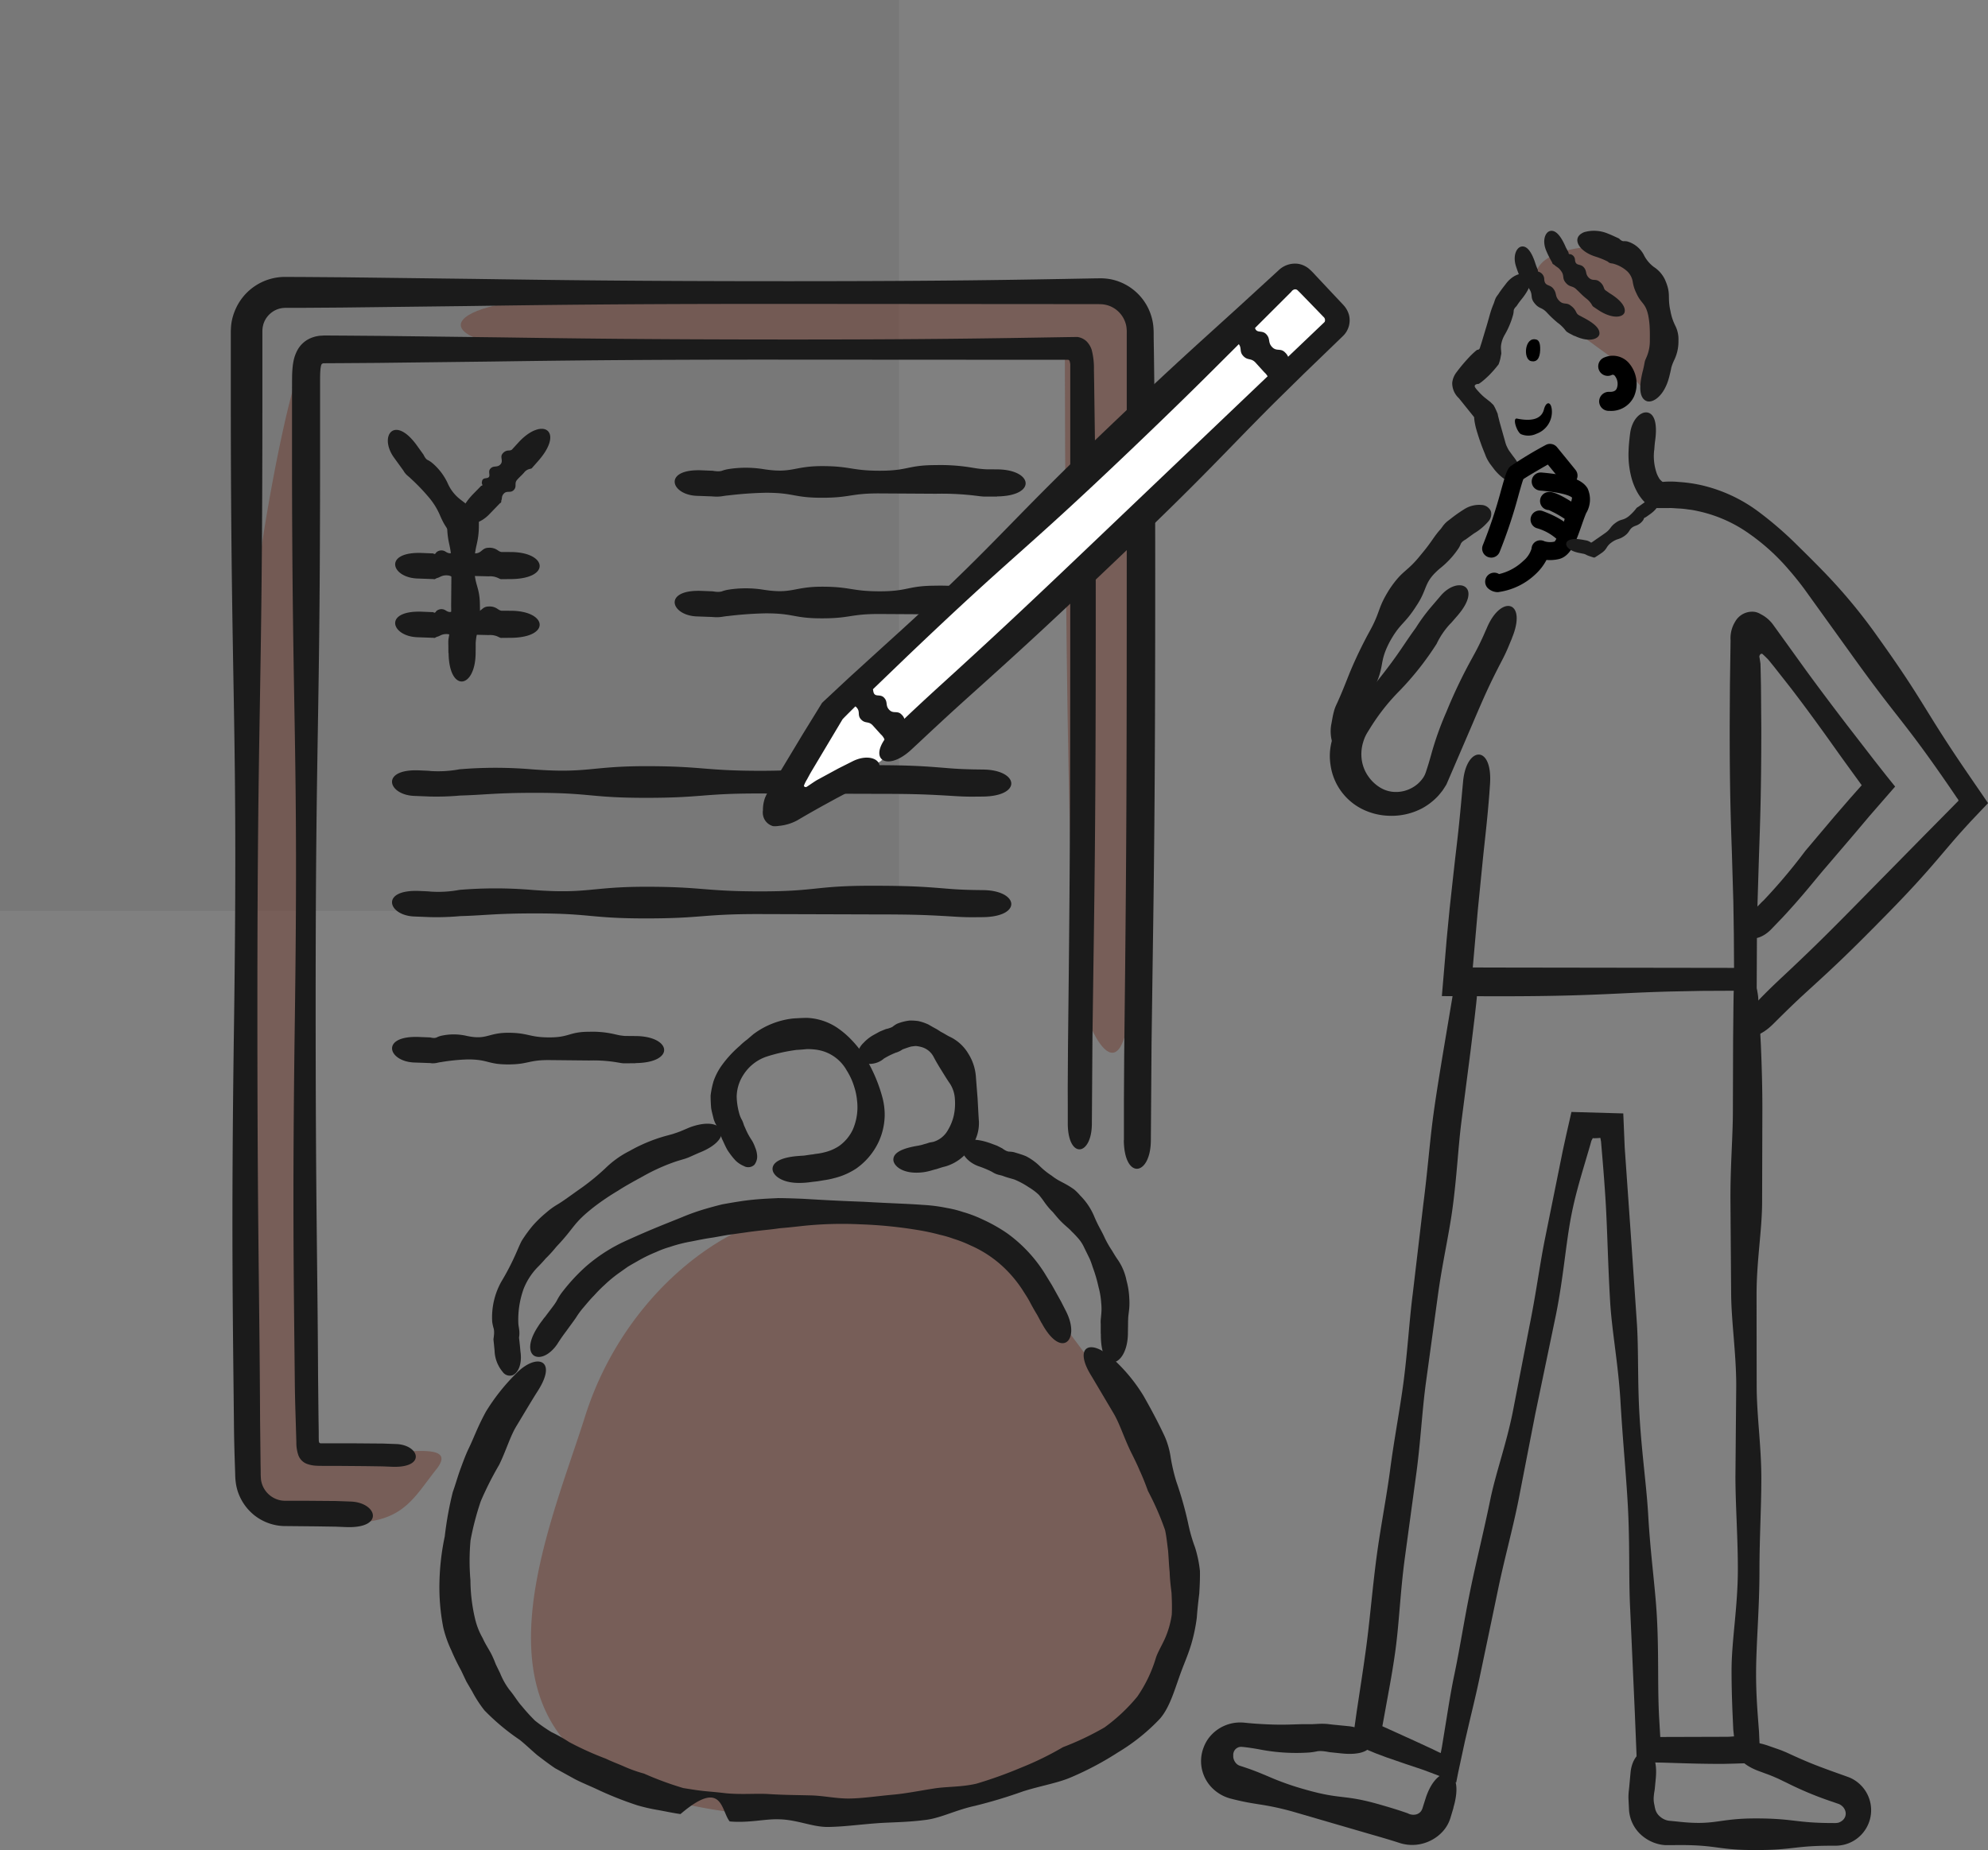 <svg xmlns="http://www.w3.org/2000/svg" xmlns:xlink="http://www.w3.org/1999/xlink" width="163.653" height="152.339" viewBox="0 0 163.653 152.339">
  <rect x="0" y="0" width="163.653" height="152.339" fill="#808080" stroke="none"/>
  <defs>
    <clipPath id="clip-path">
      <rect id="長方形_6881" data-name="長方形 6881" width="144.653" height="133.339" fill="none"/>
    </clipPath>
    <clipPath id="clip-path-3">
      <rect id="長方形_6876" data-name="長方形 6876" width="53.194" height="49.895" fill="none"/>
    </clipPath>
    <clipPath id="clip-path-4">
      <rect id="長方形_6877" data-name="長方形 6877" width="10.388" height="11.826" fill="none"/>
    </clipPath>
    <clipPath id="clip-path-5">
      <rect id="長方形_6878" data-name="長方形 6878" width="16.598" height="95.639" fill="none"/>
    </clipPath>
    <clipPath id="clip-path-6">
      <rect id="長方形_6879" data-name="長方形 6879" width="55.48" height="63.048" fill="none"/>
    </clipPath>
  </defs>
  <g id="step01" transform="translate(-320 -4745.234)">
    <rect id="長方形_6831" data-name="長方形 6831" width="74" height="75" transform="translate(320 4745.234)" opacity="0.06"/>
    <g id="グループ_702" data-name="グループ 702" transform="translate(339 4764.234)">
      <g id="グループ_701" data-name="グループ 701" clip-path="url(#clip-path)">
        <g id="グループ_700" data-name="グループ 700">
          <g id="グループ_699" data-name="グループ 699" clip-path="url(#clip-path)">
            <g id="グループ_689" data-name="グループ 689" transform="translate(24.713 80.676)" opacity="0.5">
              <g id="グループ_688" data-name="グループ 688">
                <g id="グループ_687" data-name="グループ 687" clip-path="url(#clip-path-3)">
                  <path id="パス_2152" data-name="パス 2152" d="M55.752,102.893c-7.451-.324-16.525,6.636-19.779,16.916s-10.93,26.935,6.9,31.62,37.865-3.9,39.947-9.369,3.123-14.313-.521-19.908A157.342,157.342,0,0,0,73.059,109.4c-3.253-4.164-5.335-5.985-17.306-6.506" transform="translate(-31.515 -102.882)" fill="#6d3c30" fill-rule="evenodd"/>
                </g>
              </g>
            </g>
            <g id="グループ_692" data-name="グループ 692" transform="translate(107.395 1.253)" opacity="0.5">
              <g id="グループ_691" data-name="グループ 691">
                <g id="グループ_690" data-name="グループ 690" clip-path="url(#clip-path-4)">
                  <path id="パス_2153" data-name="パス 2153" d="M144.286,1.634c-4.975-.271-8.142,1-7.147,3.438s5.157,4.885,6.875,6.332,2.171,3.618,3.075.181a9.942,9.942,0,0,0-1.9-8.142c-1.086-1.357-.9-1.809-.9-1.809" transform="translate(-136.956 -1.598)" fill="#6d3c30" fill-rule="evenodd"/>
                </g>
              </g>
            </g>
            <g id="グループ_695" data-name="グループ 695" transform="translate(0.744 10.724)" opacity="0.5">
              <g id="グループ_694" data-name="グループ 694">
                <g id="グループ_693" data-name="グループ 693" clip-path="url(#clip-path-5)">
                  <path id="パス_2154" data-name="パス 2154" d="M1.253,82.647A474.666,474.666,0,0,1,2.124,34.03c.523-6.97,4.357-26.138,4.531-18.646s0,84.341,0,85.56-.7,2.614,2.963,2.788,9.584-1.394,7.493,1.219-2.963,5.054-9.236,4.183-5.924-2.265-6.273-5.4-.348-21.085-.348-21.085" transform="translate(-0.948 -13.676)" fill="#6d3c30" fill-rule="evenodd"/>
                </g>
              </g>
            </g>
            <g id="グループ_698" data-name="グループ 698" transform="translate(18.931 4.635)" opacity="0.5">
              <g id="グループ_697" data-name="グループ 697">
                <g id="グループ_696" data-name="グループ 696" clip-path="url(#clip-path-6)">
                  <path id="パス_2155" data-name="パス 2155" d="M35.36,6.737c-11.5-.173-15.509,3.137-5.576,4.358s44.087.173,44.087.173,0,48.444,1.22,52.975,4.182,9.061,4.356-3.137.174-46.527.174-50.36-2.44-4.182-6.1-4.7-38.163.7-38.163.7" transform="translate(-24.141 -5.911)" fill="#6d3c30" fill-rule="evenodd"/>
                </g>
              </g>
            </g>
            <path id="パス_2156" data-name="パス 2156" d="M131.718,20.669l-.273-.361c-.089-.114-.2-.271-.18-.249l-.073-.117c-.046-.076-.085-.151-.122-.223-.075-.144-.122-.291-.181-.435a18.143,18.143,0,0,1-.725-2.105c-.048-.2-.082-.375-.105-.518-.014-.112-.024-.193-.029-.231,0-.056,0-.074,0-.088a.3.3,0,0,0-.046-.073l-1.215-1.51a1.681,1.681,0,0,1-.547-1.265,1.705,1.705,0,0,1,.368-.89,13.69,13.69,0,0,1,1.15-1.35c.285-.282.578-.539.567-.475.027-.009.062-.012.082-.022l.06-.054c.013-.017.024-.013.038-.049l.053-.168c.036-.111.074-.227.115-.358l.292-.974c.354-1.139.384-1.443.662-2.122.058-.123.09-.267.156-.43a1.177,1.177,0,0,1,.138-.253l.137-.187c.193-.309.434-.6.68-.925.642-.765,1.432-.876,1.76-.578.346.313.251.953-.545,1.945a5.808,5.808,0,0,0-.383.521.694.694,0,0,1-.089.106,1.146,1.146,0,0,0-.1.12.478.478,0,0,0-.081.193,1.549,1.549,0,0,1-.043.326,6.855,6.855,0,0,1-.69,1.661,2.347,2.347,0,0,0-.3.827,1.494,1.494,0,0,0-.015.32,1.262,1.262,0,0,0,.013.147l.016.263c-.026.129-.052.263-.085.438a4.233,4.233,0,0,1-.137.443,10.08,10.08,0,0,1-.744.86c-.5.494-.946.837-.968.751-.068.019-.184.034-.239.118s.016.18.107.3l.147.169.192.206c.122.125.234.227.34.317l.312.248.156.12.267.257a2.624,2.624,0,0,1,.191.361c.042.089.093.2.166.386a2.252,2.252,0,0,0,.071.322l.078.318c.236.837.325,1.15.456,1.615a2.676,2.676,0,0,0,.108.339c.027.056.056.117.089.19l.061.115.017.031.009.017.067.1.291.4c.7.883.923,1.636.639,2.022-.263.365-1.128.332-2.132-.857" transform="translate(-27.674 -0.972)" fill="#1b1b1b"/>
            <path id="パス_2157" data-name="パス 2157" d="M157.084,67.842l.542-.563c.976-1,1.739-1.688,2.524-2.431,1.9-1.8,3.011-2.883,6.248-6.186l4.788-4.866,1.954-1.98.757-.768c0-.1-.129-.221-.2-.342l-.585-.859c-3.845-5.586-4.092-5.35-8.031-10.846l-3.852-5.355c-.479-.649-.982-1.272-1.656-2.025a17.424,17.424,0,0,0-2.871-2.536,11.394,11.394,0,0,0-4.263-1.886,6.744,6.744,0,0,0-.808-.137,6.846,6.846,0,0,0-.777-.078c-.26-.011-.519-.045-.794-.035l-1.275,0a2.1,2.1,0,0,1-.678-.441,3.928,3.928,0,0,1-.724-1,5.351,5.351,0,0,1-.378-.947,7.365,7.365,0,0,1-.263-2.389c.006-.3.055-.853.132-1.435.177-1.146.885-1.74,1.4-1.658.54.084.857.8.655,2.294-.064.442-.069.83-.085.816a4.336,4.336,0,0,0,.221,1.933,2.668,2.668,0,0,0,.225.435,1.71,1.71,0,0,0,.162.169c.042.028.079.09.147.065a7.112,7.112,0,0,1,1.287.011,11.765,11.765,0,0,1,1.884.273,12.588,12.588,0,0,1,4.649,2.162,29.857,29.857,0,0,1,3.23,2.795c.8.783,1.44,1.424,2.068,2.07a44.682,44.682,0,0,1,4.488,5.392c3.975,5.546,3.764,5.943,7.618,11.549.31.453.6.877.873,1.274l.5.731.122.176c.02.056-.078.1-.11.153l-.281.293-1.025,1.079-.555.609c-.7.772-1.226,1.4-1.758,2.022-1.063,1.25-2.126,2.5-4.5,4.928-3.145,3.209-4.374,4.355-6.214,6.037-.833.761-1.323,1.2-2.647,2.506l-.565.561c-2.082,2.091-3.859.812-1.581-1.569" transform="translate(-31.673 -4.116)" fill="#1b1b1b"/>
            <path id="パス_2158" data-name="パス 2158" d="M131.1,54.189c-.022.314-.044.616-.055.779-.162,2.105-.35,3.64-.519,5.259l-.427,4.29c-.11,1.252-.238,2.711-.419,4.778l2.094.006,19.413.028v-.1c-.006-1-.011-1.864-.016-2.639-.015-1-.028-1.875-.041-2.672-.047-1.593-.085-2.862-.122-4.132-.089-2.539-.179-5.079-.179-10.2.007-1.368.014-2.548.02-3.592.02-1.362.037-2.547.053-3.624a2.6,2.6,0,0,1,.381-1.555,1.6,1.6,0,0,1,1.61-.8,1.341,1.341,0,0,1,.478.182,2.866,2.866,0,0,1,1.045.89c.77,1.068,1.6,2.218,2.665,3.7.875,1.2,1.96,2.656,3.413,4.555l2.313,2.992.961,1.22.68.845L162.357,56.8,161.091,58.3l-2.338,2.736c-.925,1.066-1.829,2.269-3.585,4.155l-.925.962c-1.511,1.553-3.52.587-1.268-1.732.329-.339.623-.645.623-.626a46.059,46.059,0,0,0,3.457-4.1l2.32-2.748,1.349-1.561.968-1.092c.212.26-1.184-1.622-2.341-3.258-1.433-2.016-2.563-3.541-3.531-4.8l-1.35-1.717-.313-.387-.14-.171-.054-.058-.2-.2-.192-.18a.142.142,0,0,0-.216-.016.287.287,0,0,0-.064.3c.014.093.028.189.044.29l.02.125.009.059c0,.113.006.227.009.344.01.464.02.954.031,1.474.009,1.04.017,2.2.027,3.529,0,5.077-.093,7.718-.187,10.346-.041,1.315-.081,2.627-.13,4.238-.013.807-.027,1.688-.044,2.682-.005,1.275-.012,2.7-.019,4.308h-.3l-4.22.02-2.641.053c-1.567.043-2.8.1-4.036.159-2.469.116-4.939.232-10.065.232l-4.655-.013c.154-1.8.285-3.351.4-4.725.09-.935.169-1.75.242-2.5.165-1.5.3-2.745.46-4.163.2-1.689.319-2.669.57-5.467,0-.011.035-.374.074-.793.256-2.94,2.44-3.1,2.219.191" transform="translate(-27.44 -8.633)" fill="#1b1b1b"/>
            <path id="パス_2159" data-name="パス 2159" d="M136.805,11.416c-.951-.249-1.095,1.608-.435,1.773s.784-.541.765-1.1c-.015-.446-.135-.625-.33-.676" transform="translate(-29.347 -2.459)" fill-rule="evenodd"/>
            <path id="パス_2160" data-name="パス 2160" d="M134.982,19.378c1.4.29,2.04-.088,2.208-.745.174-.677.568-.689.647-.021a1.914,1.914,0,0,1-1.256,2.013,1.56,1.56,0,0,1-1.3.025c-.348-.239-.7-1.357-.3-1.272" transform="translate(-29.095 -3.911)" fill-rule="evenodd"/>
            <path id="パス_2161" data-name="パス 2161" d="M139.7,9.023l-.361-.188c-.119-.056-.259-.158-.225-.132l-.042-.028a.556.556,0,0,1-.07-.066l-.112-.14a3.107,3.107,0,0,0-.59-.552,9.067,9.067,0,0,1-.889-.845c-.418-.438-.612-.266-1-.752s-.1-.661-.426-1.166c-.216-.374-.372-.409-.54-.623a1.722,1.722,0,0,0-.125-.123.274.274,0,0,1-.053-.092l-.008-.03,0-.016c-.009-.024.019.033-.028-.073a9.146,9.146,0,0,1-.357-.955c-.257-.857.064-1.5.447-1.581.4-.086.806.295,1.149,1.348a4.98,4.98,0,0,0,.2.531c.035.092.009.049.016.078a.228.228,0,0,0,.009.058.1.1,0,0,0,.052.06c.046.022.105.02.141.055a.658.658,0,0,1,.325.583c.058.587.449.358.754.76s.105.6.471.981.6.1.973.42a1.261,1.261,0,0,1,.42.5,1.114,1.114,0,0,0,.071.125.523.523,0,0,0,.05.061l.035.035.01.009.006,0,.085.056.376.2c.849.449,1.317.868,1.293,1.3,0,.39-.762.806-2.051.187" transform="translate(-29.09 -0.356)" fill="#1b1b1b"/>
            <path id="パス_2162" data-name="パス 2162" d="M142.476,6.616c-.117-.067-.223-.142-.329-.213l-.207-.14-.034-.025a.283.283,0,0,1-.053-.058l-.079-.133a1.816,1.816,0,0,0-.463-.492c-.394-.33-.379-.354-.751-.7-.355-.367-.558-.17-.9-.568s-.085-.583-.4-.988c-.216-.3-.364-.307-.528-.471-.03-.031-.086-.048-.129-.085a.186.186,0,0,1-.054-.073l-.009-.025,0-.014c-.011-.022.024.034-.034-.068a8.12,8.12,0,0,1-.456-.913c-.351-.827-.093-1.5.281-1.62.393-.124.827.212,1.278,1.219.075.187.178.347.257.507.043.087.012.045.022.071a.159.159,0,0,0,.009.05.075.075,0,0,0,.052.045c.045.013.1,0,.142.024a.5.5,0,0,1,.325.472c.062.521.43.26.719.589s.1.533.418.861c.334.314.551.049.888.331a.953.953,0,0,1,.345.476,1.084,1.084,0,0,0,.051.123.294.294,0,0,0,.04.06l.029.031.009.009,0,0,.087.061c.118.079.235.173.369.25.848.541,1.226,1.078,1.129,1.488-.085.393-.861.626-2.029-.08" transform="translate(-29.761 0)" fill="#1b1b1b"/>
            <path id="パス_2163" data-name="パス 2163" d="M146.75,11.546c.032-.144.064-.286.095-.426.018-.095.036-.189.053-.281l.017-.081a1.109,1.109,0,0,1,.051-.147l.116-.269A3.36,3.36,0,0,0,147.327,9c.006-.532,0-.794-.014-1.052a6.392,6.392,0,0,0-.129-1.029c-.235-1.006-.573-.9-.961-1.77a3.125,3.125,0,0,1-.3-.921,1.541,1.541,0,0,0-.445-.879,2.812,2.812,0,0,0-1.132-.629c-.073-.027-.167-.025-.262-.05a.426.426,0,0,1-.144-.067l-.036-.029-.018-.016c-.024-.014.031.008-.071-.045a6.691,6.691,0,0,0-.957-.383c-.845-.263-1.473-.794-1.5-1.335-.006-.266.158-.517.566-.68a2.935,2.935,0,0,1,1.952.121c.311.118.592.26.859.377.089.048.067.041.077.048l.016.016.031.03a.73.73,0,0,0,.111.086.4.4,0,0,0,.18.067,1.213,1.213,0,0,1,.319.02,2.249,2.249,0,0,1,1.339,1.06,2.794,2.794,0,0,0,.85,1.043,2.536,2.536,0,0,1,.907,1.028c.541,1.219.182,1.383.459,2.6a4.365,4.365,0,0,0,.394,1.2,2.492,2.492,0,0,1,.264,1.242,3.5,3.5,0,0,1-.343,1.582c-.052.112-.093.2-.133.3-.019.053-.04.11-.065.178-.01.035-.021.071-.034.111l-.009.031-.005.017-.031.162c-.047.217-.1.444-.162.678-.427,1.571-1.4,2.137-1.884,1.895-.507-.247-.629-1.037-.27-2.462" transform="translate(-30.511 0)" fill="#1b1b1b"/>
            <path id="パス_2164" data-name="パス 2164" d="M144.516,17.663c-.047,0-.093,0-.141,0a.786.786,0,0,1-.747-.82.8.8,0,0,1,.82-.747c.49.027.59-.192.632-.285a1.058,1.058,0,0,0-.169-1.039.205.205,0,0,0-.275-.049.784.784,0,1,1-.6-1.449,1.764,1.764,0,0,1,2,.407,2.627,2.627,0,0,1,.471,2.776,2.067,2.067,0,0,1-1.993,1.208" transform="translate(-30.985 -2.833)"/>
            <path id="パス_2165" data-name="パス 2165" d="M130.378,41.564l-.3.722c-.3.728-.591,1.234-.867,1.779-.67,1.321-1.043,2.112-2.065,4.514-.757,1.761-1.139,2.65-1.521,3.539l-.647,1.5c-.124.212-.221.35-.336.526-.13.16-.262.333-.422.5a5.213,5.213,0,0,1-1.245.946,5.4,5.4,0,0,1-2.7.615,5.281,5.281,0,0,1-1.9-.4,4.8,4.8,0,0,1-2.936-3.75,4.781,4.781,0,0,1,.431-2.888,4.272,4.272,0,0,1,.568-.878,2.9,2.9,0,0,1,.275-.31l.247-.252a29.146,29.146,0,0,0,2.5-2.837c1.707-2.163,1.989-2.792,2.982-4.141a14.842,14.842,0,0,1,1.208-1.663l.867-1.015c1.419-1.64,3.48-.793,1.369,1.653-.309.358-.585.68-.585.66a6.524,6.524,0,0,0-1.132,1.659,24.4,24.4,0,0,1-3.03,3.846,17.173,17.173,0,0,0-2.422,3.06c-.121.2-.287.447-.376.627a3.216,3.216,0,0,0-.216.551,3.388,3.388,0,0,0-.111,1.537,3.137,3.137,0,0,0,.605,1.4,3.224,3.224,0,0,0,.817.765,2.491,2.491,0,0,0,1.094.4,2.716,2.716,0,0,0,1.675-.363,2.541,2.541,0,0,0,.725-.623,1.831,1.831,0,0,0,.333-.579c.19-.557.317-1,.445-1.452a25.823,25.823,0,0,1,1.261-3.555,41.567,41.567,0,0,1,2.11-4.416c.306-.56.492-.882.93-1.838l.321-.728c1.176-2.706,3.3-2.162,2.044.885" transform="translate(-24.904 -8.034)" fill="#1b1b1b"/>
            <path id="パス_2166" data-name="パス 2166" d="M151.054,79.485c.031.188.06.313.089.569.027.415.055.842.083,1.277.045.87.093,1.772.14,2.682.079,1.819.127,3.668.124,5.338-.006,2.171-.013,4.695-.021,7.586,0,2.294-.453,4.817-.456,7.582q0,3.532.009,7.59c0,2.389.383,4.917.383,7.587,0,2.414-.154,4.944-.154,7.594,0,3.2-.274,5.994-.279,8.5,0,1.138.053,2.215.125,3.233q.061.81.118,1.574.058,1.3.113,2.529l-2.24.071-.818.019-.569,0c-1-.005-1.96-.027-2.868-.056l-1.473-.045-2.205-.047c-.062-1.531-.115-2.842-.169-4.153-.12-2.678-.24-5.353-.38-8.481-.128-2.474-.013-5.241-.192-8.5-.137-2.5-.412-5.292-.6-8.485-.18-3.137-.713-5.851-.856-8.289-.19-3.217-.227-5.919-.375-8.318-.072-1.179-.158-2.286-.245-3.333q-.066-.786-.129-1.531-.029-.156-.056-.306l-.209.018-.267.011a.812.812,0,0,1-.152-.01c-.018.045-.042.089-.07.144l-.023.042c-.008.011-.014.019-.039.113l-.122.432-.519,1.758c-.353,1.2-.707,2.446-.976,3.81-.467,2.359-.642,5.067-1.274,8.227l-1.7,8.157c-.5,2.558-.962,4.944-1.41,7.243-.506,2.475-1.159,4.814-1.651,7.191s-.99,4.739-1.51,7.22c-.238,1.143-.514,2.3-.8,3.495l-.424,1.816q-.278,1.287-.563,2.616c-.051.258-.1.517-.159.8-.762-.311-1.538-.607-2.371-.919l-.314-.118-.208-.071-.4-.134-.809-.27-1.652-.569-.838-.314-1.5-.622-.467-.2q.179-1.277.365-2.6l.261-1.722c.178-1.168.361-2.377.529-3.631.306-2.289.5-4.738.841-7.338.338-2.546.822-4.944,1.124-7.244.338-2.57.808-4.971,1.106-7.247.34-2.607.473-5.048.762-7.29.315-2.672.6-5.089.858-7.276.358-2.79.507-4.85.771-6.919.2-1.589.576-3.895.93-6.015.332-1.981.637-3.791.769-4.583.166-1.026,2-1.426,1.945.31,0,.052,0,.11-.008.174-.013.131-.027.274-.043.429-.038.338-.082.722-.129,1.14-.1.836-.22,1.807-.343,2.815-.26,2.013-.539,4.172-.734,5.682-.274,2.076-.375,4.5-.749,7.267-.293,2.171-.85,4.54-1.209,7.2-.305,2.224-.635,4.63-.993,7.235-.3,2.258-.421,4.694-.761,7.263q-.466,3.426-.984,7.242c-.351,2.683-.444,5.121-.736,7.319-.178,1.334-.4,2.582-.618,3.767-.166.912-.323,1.775-.473,2.6l.03.013,2.678,1.216,1.456.674c.2.1.422.209.639.307l.027-.123.074-.384.087-.536q.147-.9.294-1.8c.192-1.2.387-2.411.648-3.651.463-2.2.816-4.565,1.368-7.213.449-2.157,1.036-4.5,1.586-7.17.449-2.179,1.292-4.488,1.832-7.126.516-2.659.979-5.043,1.4-7.21.55-2.7.85-5.1,1.288-7.236l1.456-7.2q.136-.622.269-1.231.22-.966.434-1.91l4.267.122q.058,1.387.118,2.811c.157,2.24.323,4.6.514,7.318.15,2.178.315,4.581.5,7.326.127,2.205.042,4.642.2,7.347.18,3.14.585,5.866.723,8.305.183,3.22.577,5.906.71,8.307.172,3.1.045,5.721.187,8.33.029.5.059,1,.093,1.6l5.055-.015.445,0,.19-.007.38-.027q-.028-.268-.06-.555-.032-.721-.067-1.491c-.042-1.063-.076-2.195-.074-3.4,0-2.445.518-5.19.518-8.336,0-2.65-.193-5.176-.2-7.583q.035-4.006.067-7.579c-.011-2.706-.407-5.219-.42-7.566-.021-2.764-.04-5.282-.056-7.57-.02-2.885.21-5.41.2-7.583.006-1.636.012-3.771.018-5.723.01-.975.02-1.906.027-2.7.006-.357.01-.684.014-.972.005-.143.009-.265.013-.365.049-1.273,1.738-1.024,1.912-.049" transform="translate(-25.411 -16.979)" fill="#1b1b1b"/>
            <path id="パス_2167" data-name="パス 2167" d="M122.641,163.65c-.091.3-.178.593-.263.875a3.058,3.058,0,0,1-.151.378,2.825,2.825,0,0,1-.408.631,3.316,3.316,0,0,1-1.07.829,3.378,3.378,0,0,1-2.529.2c-.584-.191-1.278-.4-2.327-.7l-6.182-1.8a22.535,22.535,0,0,0-3.119-.692c-.394-.063-.79-.125-1.278-.227-.245-.052-.512-.112-.815-.188l-.234-.06a3.835,3.835,0,0,1-.4-.136,3.306,3.306,0,0,1-.821-.488A3.13,3.13,0,0,1,102,158.888a3.941,3.941,0,0,1,.177-.452,2.977,2.977,0,0,1,.54-.786,3.252,3.252,0,0,1,1.681-.943,3.125,3.125,0,0,1,.579-.07,3.691,3.691,0,0,1,.569.028c.309.032.656.061,1.056.086,2.3.145,2.866,0,4.266.027.262,0,.535-.029.869-.035a4.933,4.933,0,0,1,.551.021l.385.046,1.35.134c2.333.253,2.85,2.613-.632,2.237l-.879-.092a.558.558,0,0,1-.106-.014l-.052-.009-.1-.018c-.128-.022-.238-.037-.337-.046a2.117,2.117,0,0,0-.463,0,5.276,5.276,0,0,1-.7.107,15.8,15.8,0,0,1-4.085-.256c-.4-.074-.747-.128-1.061-.167-.137-.016-.351-.041-.4-.042a.643.643,0,0,0-.65.4.727.727,0,0,0-.052.261,1.033,1.033,0,0,1,0,.169,1.229,1.229,0,0,0,.025.132.917.917,0,0,0,.3.476,1.1,1.1,0,0,0,.131.082l.089.036.232.074c.3.1.565.19.8.278.479.178.862.341,1.244.5a22.6,22.6,0,0,0,3.071,1.095c3.082.883,3.107.368,6.189,1.251,1.018.292,1.712.512,2.287.717a.979.979,0,0,0,.626.106.733.733,0,0,0,.326-.14.755.755,0,0,0,.151-.158.833.833,0,0,0,.068-.122l.017-.036a.143.143,0,0,0,.011-.028l.05-.158q.1-.316.21-.663c.962-3.048,3.309-2.7,2.3.723" transform="translate(-21.986 -33.808)" fill="#1b1b1b"/>
            <path id="パス_2168" data-name="パス 2168" d="M158.233,159l1.023.358.434.178.787.36c1.117.5,1.786.774,3.817,1.494l.555.2a2.8,2.8,0,0,1,.638.347,2.922,2.922,0,0,1,.378,4.418,2.892,2.892,0,0,1-1.005.67,2.861,2.861,0,0,1-.7.181,3.192,3.192,0,0,1-.391.027h-.288c-3.165,0-3.137.358-6.3.358s-3.063-.412-6.231-.412l-.777.007c-.1,0-.253,0-.411,0a3.475,3.475,0,0,1-.431-.056,3.3,3.3,0,0,1-1.314-.587,3.042,3.042,0,0,1-1.243-2.211c-.015-.3-.03-.6-.049-.978a4.934,4.934,0,0,1,.018-.544c.013-.118.027-.243.041-.376.036-.393.074-.808.115-1.248.217-2.156,2.392-2.649,2.069.568-.028.289-.054.558-.078.812-.019.166-.027.165-.038.249-.02.126-.033.236-.041.333a2.206,2.206,0,0,0,0,.457c.014.121.038.219.059.324.009.051.018.1.028.163a.445.445,0,0,1,.026.1,1.187,1.187,0,0,0,.422.662,1.378,1.378,0,0,0,.4.24,1.364,1.364,0,0,0,.289.08l.71.069c3.168.359,3.28-.257,6.447-.257s3.264.381,6.429.381h.146l.078-.005a1.112,1.112,0,0,0,.14-.02.9.9,0,0,0,.232-.1.811.811,0,0,0,.292-.287.715.715,0,0,0,.073-.562.9.9,0,0,0-.247-.405,1,1,0,0,0-.212-.152.648.648,0,0,0-.134-.056l-.48-.167a28.261,28.261,0,0,1-3.733-1.549l-.728-.352-.436-.189-.274-.111-.863-.318c-2.774-1.008-2.361-3.158.758-2.094" transform="translate(-31.669 -34.258)" fill="#1b1b1b"/>
            <path id="パス_2169" data-name="パス 2169" d="M73.521,75.933c0-1.143,0-2.206,0-3.213.008-1.324.016-2.574.023-3.78.027-2.411.051-4.648.077-6.952.1-9.839.133-15.66.133-33.044,0-6.384,0-11.186,0-15.2,0-1,0-1.956,0-2.873q0-.687,0-1.349A3.375,3.375,0,0,0,73.732,9a1.974,1.974,0,0,0-.107-.439,2.23,2.23,0,0,0-1.153-1.266,2.191,2.191,0,0,0-.826-.2c-.315-.014-.782,0-1.164-.008L44.828,7.068c-12.764,0-19.09.089-25.415.179L9.119,7.37,5.98,7.392l-.841,0-.43,0-.217,0-.136.009a1.848,1.848,0,0,0-1,.378,1.889,1.889,0,0,0-.661.922A2.106,2.106,0,0,0,2.6,9.3q0,.51,0,1.037c0,1.407,0,2.9,0,4.5,0,25.545-.412,24.708-.412,50.252,0,18.345.169,22.794.223,33.938.012,1.041.024,2.1.036,3.233,0,.283.008.57.012.863,0,.147,0,.294.006.443s.012.209.021.319a2.02,2.02,0,0,0,1.616,1.7,2.16,2.16,0,0,0,.345.034l.551,0,1.185,0,2.466.02,1.252.045c2.163.1,2.777,2.241-.452,2.1l-.816-.033-1.558-.024L4.351,107.7a4.116,4.116,0,0,1-2.448-.916A4.186,4.186,0,0,1,.678,105.13a3.865,3.865,0,0,1-.246-.863,5.049,5.049,0,0,1-.069-.785c-.014-.42-.027-.823-.041-1.24-.027-.834-.051-1.721-.063-2.9-.088-8.725-.231-16.307,0-32.62C.616,41.172,0,40.268,0,14.734c0-1.6,0-3.094,0-4.509,0-.177,0-.352,0-.526v-.39l.008-.181A4.261,4.261,0,0,1,.3,7.724,4.45,4.45,0,0,1,4.425,4.847l1.751.008,3.2.024,10.644.131c6.581.095,13.161.19,25.925.19s18.923-.116,25.074-.231l.6-.008a4.815,4.815,0,0,1,.791.074,4.388,4.388,0,0,1,3.417,3.224,4.185,4.185,0,0,1,.131.858c.01.162.012.269.013.368l0,.318q.009.638.02,1.3c.011.885.023,1.81.035,2.785.043,3.9.072,8.634.072,15.021,0,16.887-.076,23.2-.213,32.554-.033,2.4-.058,4.227-.089,6.482-.014,2-.031,4.371-.057,8-.023,2.951-2.188,3.281-2.227-.014" transform="translate(0 -1.046)" fill="#1b1b1b"/>
            <path id="パス_2170" data-name="パス 2170" d="M70.288,75.918c0-1.03,0-1.989-.005-2.9.008-1.2.014-2.33.021-3.421.024-2.183.045-4.209.068-6.294.088-8.906.118-14.176.118-29.914,0-5.779,0-10.127,0-13.759,0-1.816,0-3.453,0-5q0-.558,0-1.1a1.144,1.144,0,0,0-.061-.45A.159.159,0,0,0,70.261,13h-.473L68.7,13l-23.079-.013c-11.486,0-17.193.08-22.886.159l-9.255.11-2.82.02-1.532.009c-.155,0-.156.01-.208.033a.209.209,0,0,0-.088.106,2.185,2.185,0,0,0-.071.448c-.02.231-.024.5-.024.791q0,.9,0,1.847c0,1.273,0,2.627,0,4.071,0,23.126-.365,22.367-.365,45.493,0,16.606.149,20.634.2,30.723.01.943.02,1.9.031,2.927.006.512.014,1.04.022,1.59,0,.137,0,.275,0,.416l.006.245a.374.374,0,0,0,.044.193c.046.056.129.049.2.051l.7,0H11.67l2.231.018,1.115.04c1.927.087,2.472,2-.4,1.869l-.727-.03-1.409-.021-2.447-.02H9.015c-.178,0-.417,0-.653-.017a2.458,2.458,0,0,1-.631-.122,1.2,1.2,0,0,1-.79-.761,3.179,3.179,0,0,1-.158-1.052c-.027-.9-.048-1.631-.072-2.41-.024-.754-.045-1.557-.056-2.625-.078-7.9-.206-14.763,0-29.531.321-23.13-.229-23.947-.229-47.064,0-1.444,0-2.8,0-4.082q0-.966.005-1.875a10.043,10.043,0,0,1,.052-1.008,5.114,5.114,0,0,1,.1-.576,3.184,3.184,0,0,1,.281-.732A2.231,2.231,0,0,1,8,11.2a2.692,2.692,0,0,1,.728-.18L9.07,11h.213l1.582.01,2.923.023,9.7.12c5.994.087,11.972.173,23.595.177s17.27-.1,22.926-.194l1.068-.015a1.378,1.378,0,0,1,.739.344,1.763,1.763,0,0,1,.442.725,6,6,0,0,1,.182,1.636q.009.542.019,1.1c.02,1.486.042,3.065.066,4.832.039,3.534.065,7.816.065,13.6,0,15.287-.068,21-.19,29.471-.03,2.171-.053,3.827-.08,5.868-.013,1.805-.027,3.951-.05,7.233-.021,2.628-1.949,2.921-1.983-.013" transform="translate(-1.387 -2.375)" fill="#1b1b1b"/>
            <path id="パス_2171" data-name="パス 2171" d="M77.508,118.333a13.821,13.821,0,0,1,2.365,2.915c.528.934,1.132,2.029,1.742,3.34a6.822,6.822,0,0,1,.491,1.756,15.335,15.335,0,0,0,.455,1.938,29.428,29.428,0,0,1,1.016,3.635A13.209,13.209,0,0,0,84.1,133.7a9.839,9.839,0,0,1,.407,1.945c.013.614-.017,1.244-.056,1.884-.079.639-.154,1.289-.2,1.955a13.894,13.894,0,0,1-.47,2.237c-.217.719-.49,1.363-.724,1.972-.6,1.568-.965,3.109-1.844,4.126a16.188,16.188,0,0,1-3.452,2.77,25.411,25.411,0,0,1-3.774,2.013c-1.133.507-2.515.716-4.033,1.194a40.513,40.513,0,0,1-3.984,1.2c-1.5.323-2.747.972-3.938,1.14-1.57.216-2.9.2-4.072.285-1.511.111-2.791.293-4.067.309s-2.53-.6-4.027-.63c-1.161-.045-2.5.318-4.071.175-.724-.895-.572-3.577-4.05-.606-.635-.091-1.246-.223-1.844-.332a14.5,14.5,0,0,1-1.741-.4,28.738,28.738,0,0,1-3.424-1.374c-.553-.25-1.114-.481-1.663-.76l-1.647-.908c-.493-.328-.974-.7-1.464-1.072-.476-.4-.931-.848-1.442-1.259a18.4,18.4,0,0,1-2.91-2.432,10.034,10.034,0,0,1-1-1.538l-.486-.831q-.213-.446-.431-.908a17.543,17.543,0,0,1-.812-1.669,9.42,9.42,0,0,1-.662-1.877,17.217,17.217,0,0,1-.314-3.793,20.2,20.2,0,0,1,.436-3.711A28.466,28.466,0,0,1,23,129.158c.228-.636.4-1.263.609-1.838s.412-1.123.64-1.626c.309-.63.536-1.2.767-1.716s.46-.981.71-1.439a16.624,16.624,0,0,1,2.4-3.054c.935-.994,1.844-1.257,2.273-.972s.39,1.1-.427,2.359c-.476.744-1.045,1.716-1.779,2.929-.492.845-.808,1.945-1.368,3.1a27.145,27.145,0,0,0-1.517,3,23.029,23.029,0,0,0-.845,3.227,18.408,18.408,0,0,0-.009,3.284,14.177,14.177,0,0,0,.387,3.2,5.928,5.928,0,0,0,.627,1.579c.214.492.511.912.728,1.342.131.267.242.533.343.8l.364.75a5.954,5.954,0,0,0,.761,1.354c.387.452.664.957,1.034,1.36a14.89,14.89,0,0,0,1.073,1.18,13.53,13.53,0,0,0,1.353.943,12.809,12.809,0,0,1,1.46.822,25.4,25.4,0,0,0,3.024,1.368c.447.22.943.4,1.456.624a11.111,11.111,0,0,0,1.675.6,26.913,26.913,0,0,0,3.236,1.193c.629.1,1.225.2,1.8.255s1.118.1,1.634.165c1.293.132,2.442.018,3.471.066,1.281.087,2.405.087,3.467.116,1.185.01,2.294.3,3.47.256,1.059-.029,2.168-.2,3.442-.315,1.024-.091,2.138-.317,3.412-.516,1.022-.156,2.193-.1,3.438-.388a35.278,35.278,0,0,0,3.675-1.32,25.451,25.451,0,0,0,3.449-1.686,23.528,23.528,0,0,0,3.417-1.625,14.456,14.456,0,0,0,2.7-2.536,11.3,11.3,0,0,0,1.542-3.227c.17-.484.467-.965.725-1.534a7.47,7.47,0,0,0,.571-1.983c.031-.615.009-1.219-.019-1.8-.071-.585-.139-1.151-.153-1.7-.064-.611-.082-1.21-.132-1.79-.078-.577-.128-1.144-.248-1.682a22.829,22.829,0,0,0-1.405-3.213c-.215-.593-.435-1.155-.68-1.68-.223-.532-.47-1.027-.707-1.5-.584-1.187-.928-2.34-1.445-3.217l-1.837-3.1c-1.528-2.449-.015-3.179,1.935-1.223" transform="translate(-4.728 -25.299)" fill="#1b1b1b"/>
            <path id="パス_2172" data-name="パス 2172" d="M73.521,111.854l-.354-.66c-.246-.4-.442-.757-.62-1.095s-.376-.619-.565-.926a10.248,10.248,0,0,0-1.517-1.843,9.5,9.5,0,0,0-2.782-1.857,10.264,10.264,0,0,0-1.394-.548,9.455,9.455,0,0,0-1.152-.336,17.94,17.94,0,0,0-1.852-.394,36.214,36.214,0,0,0-4.709-.463,31.041,31.041,0,0,0-4.739.136c-.582.066-1.163.13-1.891.191-.719.114-1.6.169-2.745.337l-1.524.213-1.176.209c-.708.1-1.252.217-1.8.325a11.916,11.916,0,0,0-1.778.454,7.8,7.8,0,0,0-1.121.416,11.971,11.971,0,0,0-1.379.661c-.359.206-.689.386-.98.568l-.765.542a11.024,11.024,0,0,0-1.131.942,11.38,11.38,0,0,0-.861.87c-.288.285-.557.612-.877.99a6.462,6.462,0,0,0-.605.825c-.219.319-.491.676-.824,1.142-.156.206-.443.594-.718,1.037-.572.844-1.334,1.221-1.836,1-.469-.2-.677-1.059.269-2.476.128-.21.278-.393.378-.532a1.457,1.457,0,0,1,.169-.212c.509-.686.8-1.033.968-1.335a4.727,4.727,0,0,1,.55-.844A15.553,15.553,0,0,1,36,107.217a13.5,13.5,0,0,1,3.214-2.084c2.314-1.054,3.521-1.5,4.731-1.994a17.954,17.954,0,0,1,1.987-.7c.386-.111.81-.228,1.293-.347.485-.091,1.028-.183,1.648-.277,1.238-.177,2.182-.2,2.974-.241.79.007,1.43.032,2.067.058,1.271.074,2.513.154,4.962.244,2.451.14,3.649.162,4.866.256a13.3,13.3,0,0,1,1.994.256,8.639,8.639,0,0,1,1.3.324,10.385,10.385,0,0,1,1.634.619,13.152,13.152,0,0,1,2,1.124,11.771,11.771,0,0,1,3.088,3.275l.613,1c.2.35.424.761.763,1.368l.375.735c.707,1.365.5,2.363.033,2.614-.5.267-1.264-.2-2.011-1.59" transform="translate(-6.783 -21.923)" fill="#1b1b1b"/>
            <path id="パス_2173" data-name="パス 2173" d="M44.513,96.138l-.9.4c-.114.045-.223.083-.329.118l-.621.185a15.906,15.906,0,0,0-2.788,1.241c-1.034.566-1.551.856-2.047,1.179a20.437,20.437,0,0,0-1.95,1.31c-1.839,1.43-1.6,1.691-3.146,3.311a11.012,11.012,0,0,1-.885.976c-.222.256-.405.456-.6.652a5.435,5.435,0,0,0-1.214,1.835,7.484,7.484,0,0,0-.441,2.865c.009.176.055.359.076.579a2.138,2.138,0,0,1,.006.365l-.009.1-.007.054a.426.426,0,0,0-.006.112c.042.347.081.715.114,1.109.144.94-.14,1.731-.648,1.946a.72.72,0,0,1-.82-.282,2.86,2.86,0,0,1-.663-1.764q-.048-.472-.09-.886a.454.454,0,0,1,.007-.1l.006-.044.012-.082c.013-.107.021-.2.025-.28a1.6,1.6,0,0,0-.025-.38,3.8,3.8,0,0,1-.129-.576,6.022,6.022,0,0,1,.744-3.3,20.453,20.453,0,0,0,1.223-2.36c.138-.309.266-.631.457-1.008a11.569,11.569,0,0,1,.915-1.259,9.664,9.664,0,0,1,1.108-1.069,5.96,5.96,0,0,1,.86-.632c.57-.336,1.084-.736,2.1-1.448a19.454,19.454,0,0,0,1.9-1.564,7.955,7.955,0,0,1,2-1.433,13.2,13.2,0,0,1,2.925-1.223l.611-.167.351-.117.216-.079.06-.022.175-.073.6-.255c2.836-1.064,3.809.881.829,2.068" transform="translate(-5.922 -20.238)" fill="#1b1b1b"/>
            <path id="パス_2174" data-name="パス 2174" d="M88.174,111.426c0-.26,0-.51,0-.754,0-.047,0-.093-.007-.137,0-.089,0-.173.006-.255.016-.164.03-.316.045-.472a4.553,4.553,0,0,0-.007-.931,6.42,6.42,0,0,0-.216-1.293,12.1,12.1,0,0,0-.487-1.662,6.836,6.836,0,0,0-.24-.663c-.118-.242-.26-.533-.45-.919a3.135,3.135,0,0,0-.561-.846c-.176-.2-.329-.354-.481-.5-.28-.317-.659-.545-1.2-1.178l-.357-.425c-.118-.113-.216-.217-.3-.316a6.374,6.374,0,0,1-.418-.543,6.641,6.641,0,0,0-.427-.554,4.56,4.56,0,0,0-.819-.617,6.788,6.788,0,0,0-1.183-.638c-.322-.1-.59-.158-.946-.294-.133-.051-.287-.071-.46-.125a1.569,1.569,0,0,1-.275-.115l-.208-.121a8.463,8.463,0,0,0-1.1-.452c-1.89-.721-2.036-3.024,1.148-1.83l.409.153.369.188c.081.041.067.036.079.045l.026.019.05.035a1.7,1.7,0,0,0,.176.107.863.863,0,0,0,.263.091,2.237,2.237,0,0,1,.435.049c.318.1.627.182.983.329a4.72,4.72,0,0,1,1.192.874,6.139,6.139,0,0,0,.92.727,4.223,4.223,0,0,0,.692.451c.229.124.467.241.744.41.138.085.285.182.446.3a4.906,4.906,0,0,1,.471.479,5.355,5.355,0,0,1,1.141,1.692c.1.242.207.481.351.763s.333.6.536,1.051a8.372,8.372,0,0,0,.578,1.01c.156.261.281.469.419.674a4.6,4.6,0,0,1,.787,1.814,6.509,6.509,0,0,1,.227,1.48,5.251,5.251,0,0,1-.032,1.055c-.022.188-.042.33-.056.5,0,.086-.008.182-.013.294,0,.311-.008.67-.013,1.1-.045,1.58-.781,2.369-1.316,2.292-.558-.078-.924-.826-.911-2.349" transform="translate(-16.561 -20.601)" fill="#1b1b1b"/>
            <path id="パス_2175" data-name="パス 2175" d="M57.728,94.012c.144-.013.291-.012.426-.035l.3-.046.207-.028c.137-.009.255-.04.375-.056a4.509,4.509,0,0,0,.68-.122,3.784,3.784,0,0,0,1.208-.512,3.464,3.464,0,0,0,1.146-1.361,4.632,4.632,0,0,0,.346-2.44,5.067,5.067,0,0,0-.214-1.037,5.51,5.51,0,0,0-.638-1.406A3.383,3.383,0,0,0,59.7,85.419a3.679,3.679,0,0,0-.871-.175,4.685,4.685,0,0,0-.544-.021c-.246.024-.528.05-.846.066a13.785,13.785,0,0,0-2.431.54,3.628,3.628,0,0,0-1.94,1.508,3.375,3.375,0,0,0-.556,1.8,5.62,5.62,0,0,0,.2,1.346,2.34,2.34,0,0,0,.255.614,3.257,3.257,0,0,1,.146.4l.125.278a5.5,5.5,0,0,0,.512.945,2.905,2.905,0,0,1,.282.6,1.9,1.9,0,0,1,.151.554,1.111,1.111,0,0,1-.216.874.733.733,0,0,1-.869.1,2.222,2.222,0,0,1-.66-.431,6.023,6.023,0,0,1-.7-.907c-.158-.281-.278-.568-.4-.823a.683.683,0,0,1-.045-.1l-.02-.052-.038-.1a3.114,3.114,0,0,1-.114-.341,2.736,2.736,0,0,0-.187-.459,2.252,2.252,0,0,1-.326-.688c-.067-.3-.158-.583-.2-.892-.024-.312-.042-.641-.043-1a7.068,7.068,0,0,1,.244-1.193,5.1,5.1,0,0,1,.721-1.363,9.271,9.271,0,0,1,1.442-1.551,5.027,5.027,0,0,1,.583-.5L53.879,84A6.659,6.659,0,0,1,57.154,82.7c.434-.027.807-.049,1.156-.049a4.827,4.827,0,0,1,2.491.821,7.216,7.216,0,0,1,1.156.985,8.963,8.963,0,0,1,1.26,1.648,12.706,12.706,0,0,1,1.3,3.129,5.641,5.641,0,0,1,.18,1.424,5.419,5.419,0,0,1-.489,2.179,5.577,5.577,0,0,1-1.862,2.223,5.754,5.754,0,0,1-1.787.781,6.584,6.584,0,0,1-.876.179l-.507.086-.313.034-.3.038a6.359,6.359,0,0,1-.707.059c-1.636.067-2.421-.65-2.391-1.178.027-.572.809-.959,2.262-1.046" transform="translate(-10.868 -17.839)" fill="#1b1b1b"/>
            <path id="パス_2176" data-name="パス 2176" d="M70.85,93.215a1.909,1.909,0,0,0,.366-.09l.239-.067a.592.592,0,0,0,.093-.028,1.179,1.179,0,0,1,.168-.053c.109-.027.223-.036.331-.065a2.045,2.045,0,0,0,1.186-.975,4.116,4.116,0,0,0,.477-1.186A4.7,4.7,0,0,0,73.8,89.4a2.573,2.573,0,0,0-.424-1.3c-.2-.284-.373-.57-.706-1.106s-.473-.791-.623-1.076a1.61,1.61,0,0,0-.925-.784,2.649,2.649,0,0,0-.536-.107c-.154.013-.278.028-.39.045-.225.061-.4.127-.648.213-.094.038-.18.112-.292.166l-.194.085L69,85.557l-.032.008c-.027.01.019-.013-.083.03a6.68,6.68,0,0,0-.921.461,1.793,1.793,0,0,1-2.015.236.74.74,0,0,1-.107-.872,1.786,1.786,0,0,1,.44-.655,3.408,3.408,0,0,1,.921-.7l.42-.231.429-.175c.094-.038.078-.029.093-.033l.03-.006.058-.014a1.588,1.588,0,0,0,.189-.057,1.161,1.161,0,0,0,.253-.11,2.058,2.058,0,0,1,.367-.245,3.935,3.935,0,0,1,1.049-.265,4.7,4.7,0,0,1,.7.045,3.99,3.99,0,0,1,.841.289c.227.134.423.245.6.338s.311.2.451.278c.286.145.487.29.729.4a3.53,3.53,0,0,1,1.48,1.356,4.1,4.1,0,0,1,.63,1.835c.037.478.074.955.147,1.879.052.917.071,1.379.107,1.866a3.291,3.291,0,0,1-.52,1.948,3.969,3.969,0,0,1-1.07,1.2,3.7,3.7,0,0,1-.991.523c-.183.068-.332.089-.5.144l-.286.091a1.253,1.253,0,0,1-.176.053l-.049.011-.2.056a4.946,4.946,0,0,1-.747.174c-1.751.236-2.546-.565-2.5-1.075.034-.579.833-.918,2.125-1.12" transform="translate(-14.193 -17.899)" fill="#1b1b1b"/>
            <path id="パス_2177" data-name="パス 2177" d="M21.471,39.276q0-.418-.008-.808l0-.135c0-.088.012-.171.023-.251.027-.16.051-.308.077-.461a12.137,12.137,0,0,0,.133-2.191c.014-1.694.014-1.709.028-3.4a6.9,6.9,0,0,0-.179-1.686c-.045-.209-.089-.42-.122-.682-.017-.132-.031-.277-.041-.441a.475.475,0,0,0-.011-.107.215.215,0,0,1,0-.046.466.466,0,0,1-.038-.083c-.091-.136-.168-.259-.232-.373a6.67,6.67,0,0,1-.3-.615,5.8,5.8,0,0,0-.862-1.44,16.268,16.268,0,0,0-1.56-1.637c-.093-.1-.218-.187-.346-.31a1.541,1.541,0,0,1-.189-.223l-.045-.07-.022-.038c-.02-.03.02.017-.064-.093l-.735-1.015c-1.253-1.767.06-3.568,1.933-.933l.475.663c.051.071.04.06.046.071l.013.026.024.048a1.658,1.658,0,0,0,.093.155.659.659,0,0,0,.173.174,1.844,1.844,0,0,1,.333.2,4.825,4.825,0,0,1,1.332,1.7,3.4,3.4,0,0,0,1.055,1.364c.178.14.365.272.572.453.1.09.212.192.329.315l.321.38c.056.069.112.14.172.212.043.079.158.136.129.245,0,.2,0,.385,0,.561,0,.149-.007.289-.012.421-.011.167-.025.314-.043.449-.036.27-.083.488-.131.706a6.976,6.976,0,0,0-.19,1.719c0,1.695.463,1.632.463,3.326a8.256,8.256,0,0,1-.213,2.16c-.035.158-.065.28-.089.43-.01.074-.02.156-.033.253,0,.049-.008.1-.013.158l0,.044,0,.176q0,.307-.005.642c-.023,2.951-2.188,3.281-2.226-.014" transform="translate(-3.558 -4.512)" fill="#1b1b1b"/>
            <path id="パス_2178" data-name="パス 2178" d="M30.54,23.431l-.522.59L30,24.045a.207.207,0,0,1-.057.029l-.131.031a.788.788,0,0,0-.449.3c-.271.3-.294.284-.565.585s0,.537-.272.837-.569.015-.839.316c-.194.216-.116.381-.193.549-.015.031,0,.089-.013.136a.089.089,0,0,1-.037.06l-.019.01-.011,0-.006,0s0,0-.008.005l-.051.054-.871.9c-1.52,1.543-3.523.565-1.257-1.739l.57-.584c.062-.065.046-.044.053-.048h.009l.016,0a.108.108,0,0,0,.045-.017.056.056,0,0,0,.017-.063c-.011-.051-.053-.114-.045-.158.027-.162,0-.347.343-.386.538-.06.089-.483.36-.783s.561-.056.832-.356-.084-.6.187-.9a.634.634,0,0,1,.5-.241.919.919,0,0,0,.135-.016.34.34,0,0,0,.065-.023l.035-.02.009-.005.006,0,.1-.111.434-.474c1.991-2.178,3.82-.975,1.646,1.5" transform="translate(-5.223 -4.488)" fill="#1b1b1b"/>
            <path id="パス_2179" data-name="パス 2179" d="M26.8,35.863l-.79.007a.231.231,0,0,1-.047,0,.358.358,0,0,1-.086-.023l-.159-.077a1.535,1.535,0,0,0-.756-.133l-1.175-.028c-.584,0-.579.358-1.163.358s-.565-.412-1.15-.412c-.42,0-.521.169-.776.223a1.419,1.419,0,0,0-.158.082.188.188,0,0,1-.1.013l-.028-.008-.015-.005-.008,0s0,0-.011,0l-.074,0-1.252-.045c-2.163-.1-2.777-2.241.452-2.1l.815.033c.09,0,.065,0,.073.007l.009.006.018.01a.189.189,0,0,0,.062.023.1.1,0,0,0,.085-.03c.044-.042.071-.115.125-.139a.628.628,0,0,1,.746,0c.585.359.605-.257,1.19-.257s.6.381,1.186.381.563-.464,1.148-.464a1.135,1.135,0,0,1,.745.213,1.283,1.283,0,0,0,.148.089.617.617,0,0,0,.087.032l.055.013.015,0,.009,0,.152,0,.642.005c2.951.023,3.28,2.188-.014,2.227" transform="translate(-3.725 -7.182)" fill="#1b1b1b"/>
            <path id="パス_2180" data-name="パス 2180" d="M73.127,27.2l-1.005,0c-.122,0-.236-.012-.347-.023l-.638-.077a23.229,23.229,0,0,0-3.037-.133l-4.714-.028c-2.346,0-2.325.358-4.671.358s-2.27-.412-4.618-.412a31.177,31.177,0,0,0-3.119.223c-.191.01-.39.057-.633.082a2.883,2.883,0,0,1-.4.013l-.3-.02-1.253-.045c-2.163-.1-2.777-2.241.452-2.1l.816.033a.368.368,0,0,1,.092.007l.038.006.073.01a2.317,2.317,0,0,0,.249.023,1.24,1.24,0,0,0,.338-.03,3.268,3.268,0,0,1,.5-.139,9.194,9.194,0,0,1,3,0c2.348.359,2.431-.257,4.777-.257s2.419.381,4.765.381,2.262-.464,4.608-.464a15.685,15.685,0,0,1,2.992.213c.22.035.388.065.6.089l.352.032.219.013.061,0,.184,0,.642.005c2.951.023,3.28,2.188-.014,2.227" transform="translate(-10.056 -5.312)" fill="#1b1b1b"/>
            <path id="パス_2181" data-name="パス 2181" d="M73.127,39.863l-1.005,0c-.122,0-.236-.012-.347-.023l-.638-.077a23.23,23.23,0,0,0-3.037-.133l-4.714-.028c-2.346,0-2.325.358-4.671.358s-2.27-.412-4.618-.412a31.177,31.177,0,0,0-3.119.223c-.191.01-.39.057-.633.082a2.883,2.883,0,0,1-.4.013l-.3-.02-1.253-.045c-2.163-.1-2.777-2.241.452-2.1l.816.033a.368.368,0,0,1,.092.007l.038.006.073.01a2.317,2.317,0,0,0,.249.023,1.24,1.24,0,0,0,.338-.03,3.267,3.267,0,0,1,.5-.139,9.194,9.194,0,0,1,3,0c2.348.359,2.431-.257,4.777-.257s2.419.381,4.765.381,2.262-.464,4.608-.464a15.685,15.685,0,0,1,2.992.213c.22.035.388.065.6.089l.352.032.219.013.061,0,.184,0,.642.005c2.951.023,3.28,2.188-.014,2.227" transform="translate(-10.056 -8.046)" fill="#1b1b1b"/>
            <path id="パス_2182" data-name="パス 2182" d="M65.547,58.7l-.782.007c-.955.005-1.654-.061-2.39-.1-1.787-.1-2.844-.133-6-.133l-9.317-.028c-4.636,0-4.6.358-9.231.358s-4.487-.412-9.126-.412c-3.331,0-4.14.169-6.163.223a21.7,21.7,0,0,1-2.483.082l-1.333-.053c-2.164-.1-2.777-2.241.452-2.1.472.02.9.037.881.049a9.509,9.509,0,0,0,2.425-.139,35.721,35.721,0,0,1,5.924,0c4.64.359,4.8-.257,9.441-.257s4.78.381,9.416.381,4.468-.464,9.107-.464c3.066,0,4.213.076,5.912.213.768.062,1.215.107,2.486.136l.8.011c2.951.023,3.28,2.188-.014,2.227" transform="translate(-3.653 -12.111)" fill="#1b1b1b"/>
            <path id="パス_2183" data-name="パス 2183" d="M65.547,71.363l-.782.007c-.955.005-1.654-.061-2.39-.1-1.787-.1-2.844-.133-6-.133l-9.317-.028c-4.636,0-4.6.358-9.231.358s-4.487-.412-9.126-.412c-3.331,0-4.14.169-6.163.223a21.7,21.7,0,0,1-2.483.082l-1.333-.053c-2.164-.1-2.777-2.241.452-2.1.472.02.9.037.881.049a9.508,9.508,0,0,0,2.425-.139,35.719,35.719,0,0,1,5.924,0c4.64.359,4.8-.257,9.441-.257s4.78.381,9.416.381,4.468-.464,9.107-.464c3.066,0,4.213.076,5.912.213.768.062,1.215.107,2.486.136l.8.011c2.951.023,3.28,2.188-.014,2.227" transform="translate(-3.653 -14.845)" fill="#1b1b1b"/>
            <path id="パス_2184" data-name="パス 2184" d="M36.967,86.7l-.807.007-.134,0c-.087,0-.169-.012-.248-.023l-.456-.077a11.851,11.851,0,0,0-2.165-.133L29.8,86.44c-1.673,0-1.658.358-3.33.358s-1.619-.412-3.293-.412a15.977,15.977,0,0,0-2.223.223c-.136.01-.278.057-.452.082a1.469,1.469,0,0,1-.288.013l-.082-.008-.042-.005a.369.369,0,0,0-.113-.007l-1.252-.045c-2.164-.1-2.777-2.241.452-2.1l.815.033c.087,0,.071,0,.085.007l.027.006.052.01a1.192,1.192,0,0,0,.177.023.646.646,0,0,0,.242-.03,1.825,1.825,0,0,1,.358-.139,4.706,4.706,0,0,1,2.138,0c1.674.359,1.733-.257,3.406-.257s1.724.381,3.4.381,1.612-.464,3.286-.464a8.054,8.054,0,0,1,2.133.213c.158.035.277.065.425.089l.25.032.157.013.043,0,.176,0,.642.006c2.951.023,3.28,2.188-.014,2.227" transform="translate(-3.653 -18.154)" fill="#1b1b1b"/>
            <path id="パス_2185" data-name="パス 2185" d="M26.8,42.03l-.79.007a.231.231,0,0,1-.047,0,.359.359,0,0,1-.086-.023l-.159-.077a1.535,1.535,0,0,0-.756-.133l-1.175-.028c-.584,0-.579.358-1.163.358s-.565-.412-1.15-.412c-.42,0-.521.169-.776.223a1.419,1.419,0,0,0-.158.082.188.188,0,0,1-.1.013l-.028-.008-.015-.005-.008,0s0,0-.011,0l-.074,0-1.252-.045c-2.163-.1-2.777-2.241.452-2.1l.815.033c.09,0,.065,0,.073.007l.009.006.018.01a.189.189,0,0,0,.062.023.1.1,0,0,0,.085-.03c.044-.042.071-.115.125-.139a.628.628,0,0,1,.746,0c.585.359.605-.257,1.19-.257s.6.38,1.186.38.563-.463,1.148-.463a1.135,1.135,0,0,1,.745.213,1.283,1.283,0,0,0,.148.089.617.617,0,0,0,.087.032l.055.013.015,0,.009,0,.152,0,.642.005c2.951.023,3.28,2.188-.014,2.227" transform="translate(-3.725 -8.513)" fill="#1b1b1b"/>
            <path id="パス_2186" data-name="パス 2186" d="M132.109,31.743a.737.737,0,0,1-.286-.057.744.744,0,0,1-.4-.974,39.359,39.359,0,0,0,1.506-4.536c.369-1.308.487-1.7.76-1.946a31.13,31.13,0,0,1,2.9-1.755.744.744,0,0,1,.941.178c.441.54,1.473,1.8,1.549,1.906a.745.745,0,0,1-1.193.892c-.069-.089-.688-.85-1.113-1.37-.867.495-1.734,1.007-2.014,1.2-.089.219-.249.787-.393,1.3a41.263,41.263,0,0,1-1.565,4.706.745.745,0,0,1-.688.458" transform="translate(-28.354 -4.83)"/>
            <path id="パス_2187" data-name="パス 2187" d="M132.785,35.235a1.2,1.2,0,0,1-.883-.329.745.745,0,0,1,.923-1.158,4.3,4.3,0,0,0,1.994-1.082,2.114,2.114,0,0,0,.681-1.012.713.713,0,0,1,.352-.587.743.743,0,0,1,.7-.025,1.533,1.533,0,0,0,.856.027,6.309,6.309,0,0,0,.8-1.793c.116-.333.231-.665.353-.967l.047-.118a2.517,2.517,0,0,0,.228-.733c-.021-.027-.318-.382-2.634-.587a.745.745,0,1,1,.132-1.484c2.266.2,3.326.566,3.777,1.3a2.191,2.191,0,0,1-.121,2.057l-.047.114c-.112.282-.22.591-.328.9-.452,1.3-.88,2.531-1.879,2.758a3.261,3.261,0,0,1-1.005.067,4.339,4.339,0,0,1-.872,1.145,5.518,5.518,0,0,1-3.072,1.5m.17-1.383h0" transform="translate(-28.423 -5.479)"/>
            <path id="パス_2188" data-name="パス 2188" d="M139.426,32.3a.745.745,0,0,1-.68-.439h0a4.171,4.171,0,0,0-1.811-1.037.745.745,0,0,1,.514-1.4c2.042.753,2.548,1.586,2.655,1.824a.745.745,0,0,1-.679,1.05" transform="translate(-29.451 -6.342)"/>
            <path id="パス_2189" data-name="パス 2189" d="M140.141,29.949a.739.739,0,0,1-.421-.131,8.644,8.644,0,0,0-1.559-.9.745.745,0,0,1-.019-1.488c.17-.012.681-.04,2.422,1.158a.746.746,0,0,1-.423,1.359" transform="translate(-29.666 -5.92)"/>
            <path id="パス_2190" data-name="パス 2190" d="M115.529,46.79c.032-.177.064-.351.095-.523s.084-.377.075-.348l.041-.156c.028-.1.06-.2.093-.285.066-.18.151-.335.221-.5.314-.7.479-1.114.965-2.337a35.346,35.346,0,0,1,1.67-3.478c.92-1.675.607-1.841,1.644-3.473,1.087-1.605,1.381-1.315,2.576-2.822.895-1.06,1.008-1.419,1.586-2.066.111-.119.191-.275.334-.431a2.066,2.066,0,0,1,.251-.241l.22-.168a11.809,11.809,0,0,1,1.127-.8,2.291,2.291,0,0,1,1.462-.372.879.879,0,0,1,.765.514.89.89,0,0,1-.194.825,4.6,4.6,0,0,1-1.2,1.007l-.608.441c-.062.053-.054.042-.065.049l-.025.014-.049.028a1.425,1.425,0,0,0-.154.107.7.7,0,0,0-.169.19,2.526,2.526,0,0,1-.177.364,7.18,7.18,0,0,1-1.539,1.677c-1.412,1.192-.963,1.625-1.968,3.114-.969,1.524-1.33,1.381-2.208,2.988-.832,1.629-.394,1.77-1.093,3.413a15.24,15.24,0,0,1-.955,2.058c-.08.148-.145.261-.21.4l-.093.244c-.016.048-.033.1-.051.154l-.014.043-.042.161-.115.572a4.921,4.921,0,0,1-.423,1.452,1.465,1.465,0,0,1-.609.709c-.242.118-.605.02-.877-.431a3.188,3.188,0,0,1-.286-2.1" transform="translate(-24.924 -6.212)" fill="#1b1b1b"/>
            <path id="パス_2191" data-name="パス 2191" d="M141.451,31.515l.44.082a.609.609,0,0,1,.083.027l.151.068a.578.578,0,0,0,.112.074c.02.005.038-.013.061-.024a1.524,1.524,0,0,0,.133-.089l.975-.678c.479-.345.37-.486.846-.834s.583-.17,1.057-.521a3.849,3.849,0,0,0,.56-.559c.035-.033.06-.082.1-.129a.365.365,0,0,1,.078-.066c.028-.02,0,0,.082-.049l.506-.361c.862-.623,1.794.012.463.967l-.336.237c-.061.041-.039.02-.061.032a.323.323,0,0,0-.057.029.172.172,0,0,0-.06.064c-.023.044-.023.09-.06.133a1.193,1.193,0,0,1-.608.457c-.585.21-.419.47-.9.822s-.608.206-1.089.553-.33.522-.816.866l-.322.218c-.118.066-.21.158-.308.167a5.663,5.663,0,0,1-.561-.188l-.139-.072-.085-.033-.053-.017-.015,0-.083-.017-.314-.064c-1.447-.29-1.4-1.384.217-1.092" transform="translate(-30.259 -6.089)" fill="#1b1b1b"/>
            <path id="パス_2192" data-name="パス 2192" d="M65.8,44.705l-7.951,4.4a.523.523,0,0,1-.7-.732l4.779-7.721,37.415-35.7a.846.846,0,0,1,1.2.028l2.7,2.83a.847.847,0,0,1-.027,1.2Z" transform="translate(-12.319 -1.017)" fill="#fff"/>
            <path id="パス_2193" data-name="パス 2193" d="M66.574,41.827l.561-.544c1.9-1.817,3.331-3.1,4.823-4.463,3.622-3.319,5.747-5.3,12.025-11.291L102.1,8.256a.348.348,0,0,0-.1-.427l-.558-.58L100.1,5.867l-.233-.23a.305.305,0,0,0-.231-.067.436.436,0,0,0-.273.194l-5.825,5.816c-1.869,1.869-3.973,3.944-7.379,7.195-9.225,8.8-9.207,8.216-18.432,17.019l-3.613,3.478L62.975,40.4l-.389.391-.135.139-.04.049-2.57,4.307-.091.157-.04.074-.077.142-.144.265a3.014,3.014,0,0,0-.254.514.14.14,0,0,0,.137.114c.076.007.143-.053.208-.094l.387-.262c.117-.078.228-.151.349-.222l1.751-.952,1.193-.6c1.941-.961,3.515.617.619,2.055-.423.21-.8.4-.8.383l-1.189.628-1.164.638c-.867.483-1.517.858-2.047,1.172a3.924,3.924,0,0,1-1.486.448,2.125,2.125,0,0,1-.486.025,1.155,1.155,0,0,1-.685-.506,1.2,1.2,0,0,1-.158-.8,2.916,2.916,0,0,1,.164-1.011,4.218,4.218,0,0,1,.4-.747l.48-.8,1-1.661,1.252-2.08,1.573-2.553,2.207-2.06,2.856-2.6c9.475-8.544,9.375-9.3,18.6-18.1,3.33-3.178,5.529-5.208,7.514-7.014l2.931-2.657,3.46-3.171a1.954,1.954,0,0,1,1.523-.555,1.826,1.826,0,0,1,1.018.445,5.554,5.554,0,0,1,.475.476l.354.378,1.408,1.5.564.6a2,2,0,0,1,.457.794,1.8,1.8,0,0,1-.513,1.787l-3.21,3.1-2.34,2.3c-1.379,1.377-2.45,2.479-3.521,3.58-2.141,2.2-4.282,4.407-8.895,8.808-6.1,5.819-8.43,7.939-11.9,11.064-1.571,1.414-2.49,2.229-5.037,4.619l-.583.541c-2.151,2.021-3.884.682-1.528-1.621" transform="translate(-12.058 -0.745)" fill="#1b1b1b"/>
            <path id="パス_2194" data-name="パス 2194" d="M108.185,14.538c-.111-.071-.118-.193-.151-.3a1.342,1.342,0,0,0-.389-.6l-.733-.808c-.375-.393-.63-.142-1-.535s-.065-.665-.44-1.058c-.269-.282-.456-.234-.659-.367-.075-.05-.263,0-.267-.238,0-.144,1.528-1.645,1.533-1.433.007.305.187.136.29.175.191.074.407.091.481.5.114.641.574.23.949.623s.111.667.485,1.06.7.058,1.072.451a1,1,0,0,1,.323.648.645.645,0,0,0,.122.34,5.492,5.492,0,0,1-1.611,1.537" transform="translate(-22.564 -1.982)" fill="#1b1b1b"/>
            <path id="パス_2195" data-name="パス 2195" d="M67.932,52.556c-.1-.064-.105-.18-.134-.278a1.145,1.145,0,0,0-.351-.56l-.674-.747c-.345-.362-.6-.112-.946-.474s-.036-.634-.382-1c-.249-.26-.431-.207-.622-.327-.071-.045-.253.007-.247-.217,0-.138,1.535-1.637,1.531-1.433,0,.292.175.122.273.156.181.064.388.071.443.461.086.611.544.2.889.56s.082.636.427,1,.669.029,1.015.391a.877.877,0,0,1,.286.609.579.579,0,0,0,.1.322,5.939,5.939,0,0,1-1.611,1.537" transform="translate(-13.938 -10.253)" fill="#1b1b1b"/>
          </g>
        </g>
      </g>
    </g>
  </g>
</svg>
